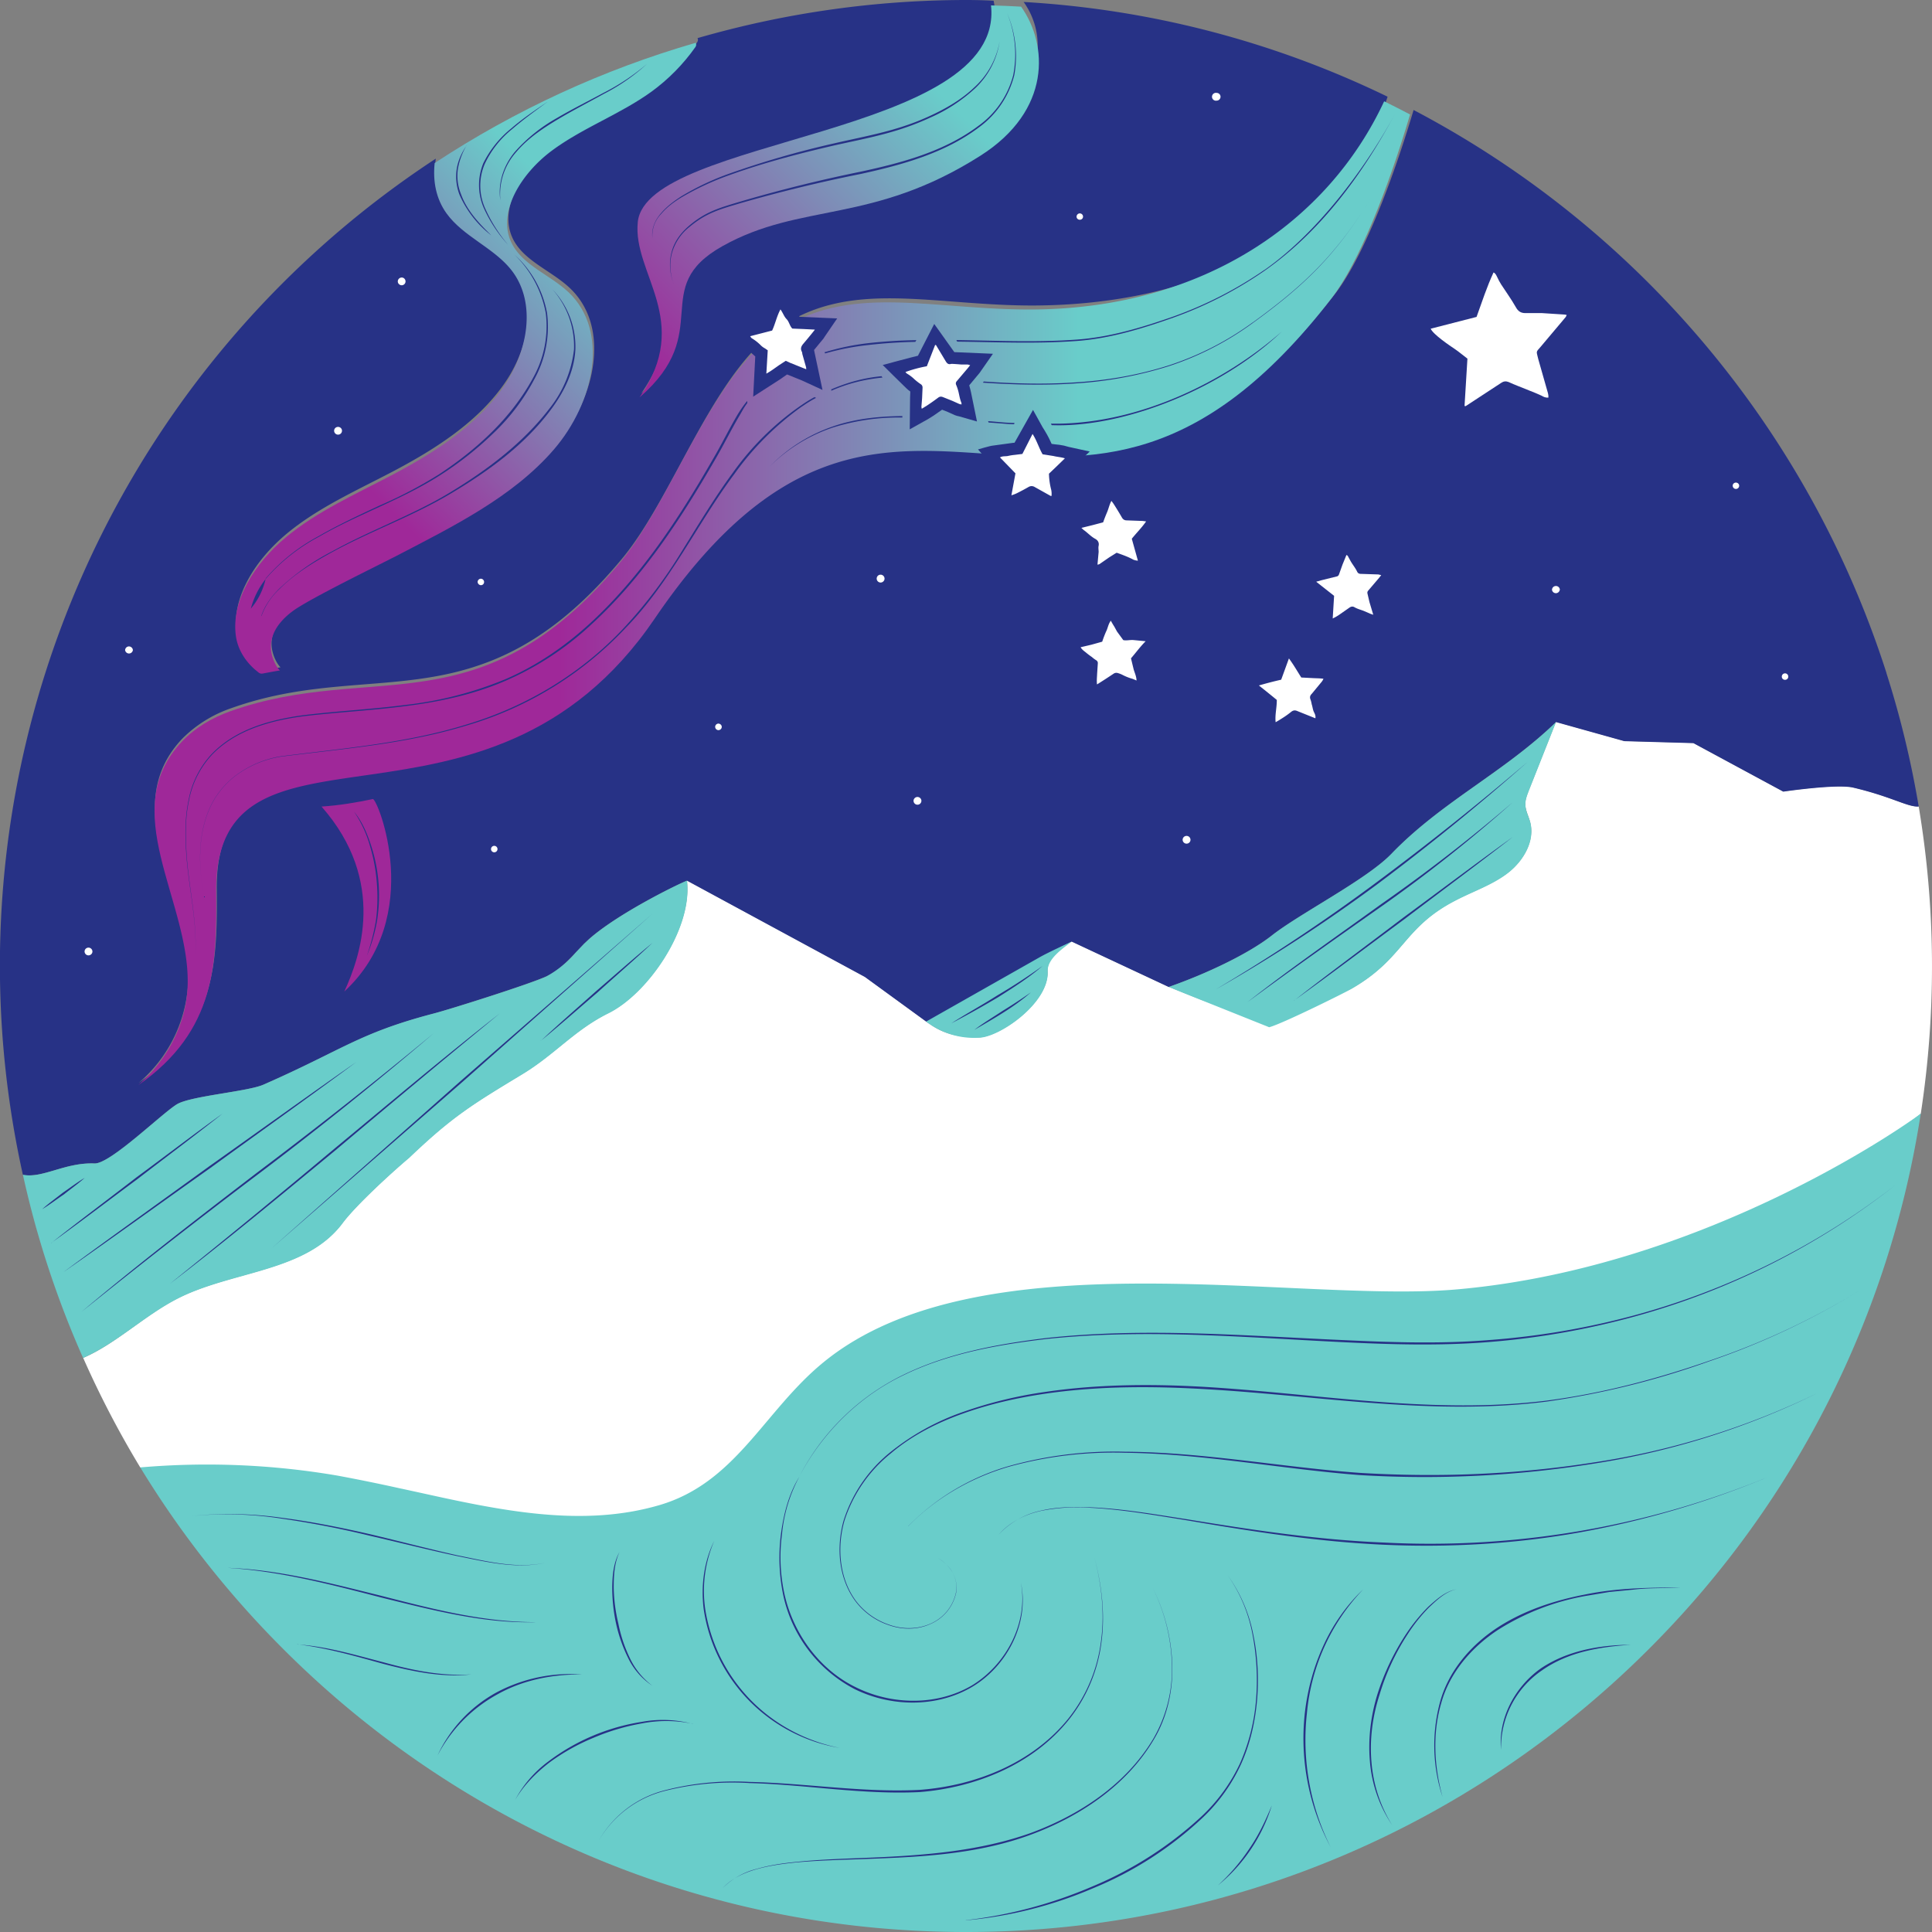 <?xml version="1.0" encoding="UTF-8"?> <svg xmlns="http://www.w3.org/2000/svg" xml:space="preserve" width="167.22" height="167.22" viewBox="0 0 167.22 167.22"><rect x="0" y="0" width="167.22" height="167.22" fill="#808080" stroke="none"/> <defs> <linearGradient id="c" x2="1" gradientTransform="matrix(828.74 0 0 -828.74 89.94 871.26)" gradientUnits="userSpaceOnUse"> <stop offset="0" stop-color="#9f2899"></stop> <stop offset=".33" stop-color="#9f2899"></stop> <stop offset=".74" stop-color="#69cdca"></stop> <stop offset="1" stop-color="#69cdca"></stop> </linearGradient> <linearGradient id="b" x2="1" gradientTransform="scale(376 -376)rotate(-45 -2.71 -2.64)" gradientUnits="userSpaceOnUse"> <stop offset="0" stop-color="#9f2899"></stop> <stop offset=".05" stop-color="#9f2899"></stop> <stop offset=".74" stop-color="#69cdca"></stop> <stop offset="1" stop-color="#69cdca"></stop> </linearGradient> <linearGradient id="a" x2="1" gradientTransform="scale(505.9 -505.9)rotate(-45 -1.93 -1.15)" gradientUnits="userSpaceOnUse"> <stop offset="0" stop-color="#9f2899"></stop> <stop offset=".27" stop-color="#9f2899"></stop> <stop offset=".71" stop-color="#69cdca"></stop> <stop offset="1" stop-color="#69cdca"></stop> </linearGradient> <clipPath id="f"> <path d="M673.42 1055.9c-67.3-.68-122.16 18.21-169.33-15.82-42.35-30.55-67-108.43-100.5-148.74-91-109.47-160.98-63.92-253.68-96.9-11.77-4.19-22.8-10.58-31.46-19.69-42.68-44.87 4.55-102.79 3.7-157.47-.4-25.5-13.16-49.69-32.2-66.2 50.94 35.39 51.15 80.09 50.74 125.84-1.15 127.64 175.96 16.85 285.35 177.75 157.62 231.86 268.23-15.17 440.83 208.98 17.04 22.12 35.88 68.96 50.77 119.14a606 606 0 0 1-16.87 8.58c-36.56-78.51-117.59-134.38-227.34-135.47z"></path> </clipPath> <clipPath id="e"> <path d="M415.06 1112.8c-3.53-33.59 35.94-64.06 1.16-114.1 49.53 42.87 5.35 71.17 53.92 98.4 51.24 28.72 97.48 14.1 167.9 58.86 46.24 29.38 44.06 72.29 26.45 97q-9.74.56-19.55.82c9.17-85.32-224.06-85.61-229.89-140.98z"></path> </clipPath> <clipPath id="d"> <path d="M290.61 1118.4c10.8-15 30.78-22.34 42.2-36.9 16.57-21.11 11.04-53.61-6.39-77.78s-44.44-41.42-71.72-55.77c-23.53-12.37-48.25-23.4-68.55-40.23s-35.87-41.27-32.64-64.38c1.34-9.56 7.08-17.88 14.88-23.8.7-.52 1.54-.74 2.4-.6 2.71.49 8.66 1.66 11.34 2.01a20 20 0 0 0-2.62 3.61c-7.7 14.36-.62 26.51 11.14 35.15 11.15 8.19 56.93 30.4 67.34 35.82 36.93 19.23 75.8 38.37 102.38 69.15s36.2 77.26 9.62 102.43c-12 11.37-30.25 17.68-37.23 32.4-9.32 19.62 6.34 44.86 26.38 59.74 20.05 14.88 44.35 23.65 64.63 38.25a125 125 0 0 1 28.81 29.22c.63.9.56 1.86.22 2.73a624 624 0 0 1-169.93-78.27c-1.24-11.84.87-23.25 7.74-32.78"></path> </clipPath> </defs> <path fill="#fff" d="M166.25 96.38a84 84 0 0 0-.18-26.57q-.01-.04-.08-.02c-.93.05-2.3-.87-5.6-1.64-1.44-.34-6.05.35-6.05.35l-7.78-4.2-5.98-.17-5.91-1.66-2.35 5.93c-.15.4-.32.81-.3 1.25.02.5.27.96.4 1.45.46 1.64-.55 3.38-1.89 4.42s-3 1.6-4.5 2.37c-4.62 2.36-4.44 5.02-9.05 7.67-.61.35-5.88 2.35-7.09 3.01-1.44-.6-4.17-1.34-6.35-2.21l-2.4-.96-8.4-3.93-.4.24c-.62.4-1.72 1.25-1.67 2.35.12 2.74-4.21 5.73-5.98 5.73-1.4 0-2.9-.2-4.21-1.16l-5.63-4.1-15.39-8.33.01.18c.37 4.08-3.4 9.6-6.82 11.3-2.93 1.46-4.65 3.58-7.45 5.28-4.4 2.66-6.08 3.69-9.8 7.23-1.55 1.32-4.62 4.13-5.75 5.65-3.17 4.25-9.5 4.12-14.24 6.52-2.86 1.44-5.35 3.94-8.21 5.17a83 83 0 0 0 4.94 9.48c.02.04 1.25.07 1.27.1 5.8-.51 10.58.06 16.3 1.06q2.57.46 5.18 1.04l1.55.35c7 1.55 14 3.16 20.68 1.2s9.39-8.26 14.58-12.46c13.46-10.88 40.39-4.87 54.32-6.1 21.98-1.93 39.47-15.19 39.79-15.46 0 .02.44-.34.44-.36"></path> <path fill="#69cdca" d="m14.7 130.96.51.72zm-8.87-16.68-.33-.85zm-2.56-7.55-.35-1.23q.16.62.35 1.23m1.19 3.82-.35-1.04z"></path> <path fill="#273286" d="M163.28 58.25a84 84 0 0 0-40.93-48.73c-1.99 6.69-4.5 12.93-6.77 15.88-23.01 29.9-37.76-3.05-58.78 27.86a32 32 0 0 1-4.16 4.98C38.14 72.3 18.62 61.5 18.76 76.96c.05 6.1.02 12.06-6.77 16.78a12.2 12.2 0 0 0 4.3-8.82c.1-7.3-6.19-15.02-.5-21A11 11 0 0 1 20 61.3c6.99-2.5 13.01-1.63 19.12-3.05 4.69-1.1 9.43-3.53 14.7-9.87 4.47-5.38 7.75-15.76 13.4-19.84 6.29-4.53 13.6-2.01 22.58-2.1 14.63-.15 26.51-6.38 30.3-18.07A83 83 0 0 0 88.6.17c2.35 3.29 1.55 8.47-4.62 12.38-9.39 5.97-16.4 5.06-23.23 8.89-6.48 3.63.95 6.88-5.25 12.62 4.64-6.67.21-10.8.19-15.3-.03-6.23 32.7-6.65 30.31-18.7Q84.8 0 83.61 0a84 84 0 0 0-23.24 3.3q.09.17-.03.36a17 17 0 0 1-3.84 3.9c-2.7 1.94-5.94 3.11-8.61 5.1-2.68 1.98-4.76 5.35-3.52 7.96.93 1.96 3.36 2.8 4.96 4.32 3.54 3.36 2.26 9.55-1.28 13.66s-8.73 6.66-13.65 9.22c-1.39.72-7.5 3.68-8.98 4.78-1.57 1.15-2.51 2.77-1.49 4.68q.16.28.35.48c-.35.05-1.15.2-1.5.27a.4.4 0 0 1-.33-.08 5 5 0 0 1-1.98-3.17c-.43-3.08 1.64-6.34 4.35-8.59s6-3.71 9.14-5.36c3.64-1.91 7.24-4.21 9.56-7.44 2.33-3.22 3.06-7.55.85-10.37-1.52-1.94-4.18-2.92-5.62-4.92a6.2 6.2 0 0 1-1.03-4.37 83.5 83.5 0 0 0-35.74 87.95c1.7.34 3.65-1.08 6.2-.98 1.38.06 6-4.5 7.2-5.16 1.29-.69 6.06-1.07 7.4-1.65 6.87-3 8.26-4.46 14.76-6.16 1.48-.4 8.4-2.58 9.78-3.24 1.28-.6 2.2-1.75 3.2-2.76q0-.03.03-.04l.42-.4c2.71-2.4 8.5-5.14 8.5-5.06l15.39 8.33 5.63 4.1-.3-.24c3.74-1.51 8.74-5.05 12.57-6.92l8.4 3.93c3.3-1.16 6.94-2.9 8.92-4.46 2.43-1.91 8.19-4.83 10.34-7.05 4.37-4.54 9.73-7.04 14.26-11.42l5.91 1.65 5.98.17 7.78 4.2s4.61-.68 6.04-.35c3.32.78 4.74 1.7 5.68 1.64a83 83 0 0 0-2.8-11.57"></path> <g clip-path="url(#f)" transform="matrix(.133 0 0 -.133 0 167.22)"> <path fill="url(#c)" d="M673.42 1055.9c-67.3-.68-122.16 18.21-169.33-15.82-42.35-30.55-67-108.43-100.5-148.74-91-109.47-160.98-63.92-253.68-96.9-11.77-4.19-22.8-10.58-31.46-19.69-42.68-44.87 4.55-102.79 3.7-157.47-.4-25.5-13.16-49.69-32.2-66.2 50.94 35.39 51.15 80.09 50.74 125.84-1.15 127.64 175.96 16.85 285.35 177.75 157.62 231.86 268.23-15.17 440.83 208.98 17.04 22.12 35.88 68.96 50.77 119.14a606 606 0 0 1-16.87 8.58c-36.56-78.51-117.59-134.38-227.34-135.47"></path> </g> <g clip-path="url(#e)" transform="matrix(.133 0 0 -.133 0 167.22)"> <path fill="url(#b)" d="M415.06 1112.8c-3.53-33.59 35.94-64.06 1.16-114.1 49.53 42.87 5.35 71.17 53.92 98.4 51.24 28.72 97.48 14.1 167.9 58.86 46.24 29.38 44.06 72.29 26.45 97q-9.74.56-19.55.82c9.17-85.32-224.06-85.61-229.89-140.98"></path> </g> <g clip-path="url(#d)" transform="matrix(.133 0 0 -.133 0 167.22)"> <path fill="url(#a)" d="M290.61 1118.4c10.8-15 30.78-22.34 42.2-36.9 16.57-21.11 11.04-53.61-6.39-77.78s-44.44-41.42-71.72-55.77c-23.53-12.37-48.25-23.4-68.55-40.23s-35.87-41.27-32.64-64.38c1.34-9.56 7.08-17.88 14.88-23.8.7-.52 1.54-.74 2.4-.6 2.71.49 8.66 1.66 11.34 2.01a20 20 0 0 0-2.62 3.61c-7.7 14.36-.62 26.51 11.14 35.15 11.15 8.19 56.93 30.4 67.34 35.82 36.93 19.23 75.8 38.37 102.38 69.15s36.2 77.26 9.62 102.43c-12 11.37-30.25 17.68-37.23 32.4-9.32 19.62 6.34 44.86 26.38 59.74 20.05 14.88 44.35 23.65 64.63 38.25a125 125 0 0 1 28.81 29.22c.63.9.56 1.86.22 2.73a624 624 0 0 1-169.93-78.27c-1.24-11.84.87-23.25 7.74-32.78"></path> </g> <path fill="#69cdca" d="M126.1 111.6c-13.93 1.23-41.28-4.65-54.74 6.24-5.2 4.2-7.6 10.47-14.28 12.43s-13.71.48-20.71-1.07l-1.56-.34-.06-.01q-2.78-.62-5.53-1.13a67 67 0 0 0-17.08-.71l.08.13a84 84 0 0 0 11.92 15.21c15.15 15.35 36.2 24.87 59.47 24.87s44.32-9.52 59.48-24.87a83.4 83.4 0 0 0 23.14-45.86l.02-.11c-.3.27-18.17 13.29-40.15 15.22"></path> <g fill="#273286"> <path d="M81.19 134.86c.51.31.98.73 1.27 1.26s.4 1.16.29 1.76a3.8 3.8 0 0 1-2.24 2.69c-1.1.5-2.4.5-3.55.1a6 6 0 0 1-2.92-2.08c-1.46-1.97-1.67-4.64-1.03-6.96a12.4 12.4 0 0 1 4.04-5.93 21 21 0 0 1 6.33-3.5 37 37 0 0 1 7.05-1.72c4.8-.71 9.67-.71 14.5-.4 9.62.63 19.27 2.34 28.92 1.15 4.8-.62 9.5-1.86 14.06-3.44a64 64 0 0 0 13.1-6.13 65 65 0 0 1-13.09 6.17 71 71 0 0 1-14.06 3.48c-9.66 1.23-19.33-.45-28.95-1.04-4.82-.3-9.68-.34-14.46.36-2.39.35-4.75.88-7.03 1.69-2.27.8-4.46 1.9-6.3 3.46a12.3 12.3 0 0 0-4.04 5.87c-.64 2.3-.44 4.95 1 6.91a6 6 0 0 0 2.9 2.07c1.13.4 2.42.4 3.52-.08a3.8 3.8 0 0 0 2.23-2.67c.12-.6.02-1.22-.27-1.76a3.5 3.5 0 0 0-1.27-1.26"></path> <path d="M78.6 132.1a20 20 0 0 1 8.66-5.19 34 34 0 0 1 10.1-1.26c6.82.04 13.54 1.34 20.31 1.83 6.78.41 13.62.15 20.33-.91a67 67 0 0 0 19.4-6.04 67 67 0 0 1-19.38 6.14 93 93 0 0 1-20.36 1c-6.79-.53-13.5-1.85-20.3-1.93a34 34 0 0 0-10.08 1.22c-3.26.96-6.3 2.7-8.68 5.15"></path> <path d="M86.44 132.82a7 7 0 0 1 3.66-2.07c1.4-.33 2.83-.34 4.25-.29 2.85.12 5.66.62 8.47 1.05 5.6.92 11.24 1.77 16.92 2a77 77 0 0 0 33.34-5.69 79 79 0 0 1-16.34 4.81c-5.6 1-11.32 1.33-17 1.07-5.7-.26-11.34-1.14-16.94-2.1-2.8-.45-5.61-.95-8.45-1.1a16 16 0 0 0-4.24.27c-1.38.3-2.72.97-3.67 2.05m43.48 18.62c-.26-2.73 1.22-5.46 3.44-7.03 2.28-1.54 5.09-2.03 7.77-2.05-1.35.09-2.7.25-4 .58s-2.57.86-3.66 1.63a8.1 8.1 0 0 0-3.55 6.87"></path> <path d="M145.46 137.41c-1.37.07-2.75.01-4.12.18l-2.05.2-2.03.34a21 21 0 0 0-7.62 2.95c-2.26 1.49-4.17 3.68-4.9 6.34-.77 2.64-.61 5.48.12 8.12a14.3 14.3 0 0 1-.24-8.15c.71-2.7 2.63-4.95 4.92-6.47 2.32-1.53 5-2.4 7.7-2.92 2.7-.55 5.47-.6 8.22-.59m-57.1-.44c.75 3.49-1.17 7.2-4.18 9.01-3.06 1.83-7.01 1.78-10.18.23a12 12 0 0 1-6.21-8.15 16 16 0 0 1-.2-5.26c.23-1.74.67-3.48 1.59-4.98a13 13 0 0 0-1.5 5 15 15 0 0 0 .23 5.2c.77 3.4 3.03 6.5 6.17 8.02 3.1 1.54 7.01 1.62 10.04-.16 2.96-1.8 4.9-5.42 4.24-8.91"></path> <path d="M51.83 159.3a9.2 9.2 0 0 1 5.73-4.35 24 24 0 0 1 7.31-.72c4.91.11 9.8.94 14.7.69 4.84-.35 9.78-2.31 12.89-6.16a13.4 13.4 0 0 0 2.83-6.68c.34-2.44.05-4.92-.57-7.3.63 2.38.94 4.86.62 7.3a13.4 13.4 0 0 1-2.81 6.74c-3.11 3.9-8.07 5.9-12.94 6.29-4.94.24-9.81-.65-14.72-.78a24 24 0 0 0-7.3.67 9.2 9.2 0 0 0-5.74 4.3"></path> <path d="M61.82 133.36a11 11 0 0 0-.79 5.85 14.4 14.4 0 0 0 6.18 9.8 15 15 0 0 0 5.49 2.28 14.3 14.3 0 0 1-11.8-12.06c-.24-2 .03-4.07.92-5.87m102.31-30.85a64 64 0 0 1-22.7 11.45 68 68 0 0 1-12.6 2.2c-4.25.34-8.53.21-12.79 0-8.5-.42-17.04-1.17-25.54-.26-4.21.5-8.48 1.26-12.33 3.14-3.84 1.84-7.02 5-9 8.78a20 20 0 0 1 8.99-8.81c3.85-1.88 8.12-2.67 12.33-3.19 8.5-.94 17.06-.22 25.56.16 4.26.2 8.53.35 12.78.01a67 67 0 0 0 12.58-2.13 64 64 0 0 0 22.72-11.35M59.97 149.2a11 11 0 0 0-4.38-.04 19 19 0 0 0-4.22 1.25 18 18 0 0 0-3.83 2.15c-1.16.9-2.22 1.96-2.96 3.24a10 10 0 0 1 2.88-3.34 18 18 0 0 1 8.1-3.43 10 10 0 0 1 4.41.18m-22.11 2.75a12 12 0 0 1 5.14-5.49 13.6 13.6 0 0 1 7.39-1.54c-2.53-.03-5.1.47-7.3 1.7a12.7 12.7 0 0 0-5.23 5.33m15.76-17.63c-.45.96-.5 2.04-.5 3.08q.03 1.58.4 3.11.3 1.54.99 2.98a6.4 6.4 0 0 0 1.96 2.41 6 6 0 0 1-2.08-2.36q-.71-1.42-1.06-2.99-.34-1.56-.34-3.15c.01-1.05.11-2.15.63-3.08m-36.99-3.12a32 32 0 0 1 7.76.16c2.57.33 5.11.84 7.64 1.42 2.53.6 5.03 1.26 7.56 1.83 2.5.5 5.11 1.2 7.67.63-2.55.59-5.17-.07-7.69-.57-2.53-.54-5.04-1.18-7.57-1.76a81 81 0 0 0-7.62-1.48 31 31 0 0 0-7.75-.23m3.03 4.49c4.56.16 9 1.35 13.41 2.44 4.4 1.13 8.85 2.29 13.42 2.26-4.57.15-9.05-1.04-13.45-2.12-4.4-1.14-8.83-2.3-13.38-2.58m6.06 6.63c2.57.17 5.05.92 7.52 1.56 2.47.68 5 1.21 7.57 1.03-2.56.3-5.13-.26-7.6-.9-2.47-.68-4.94-1.4-7.49-1.7m36.83 21.1a6.3 6.3 0 0 1 2.94-1.66c1.1-.32 2.24-.49 3.37-.6 2.28-.24 4.56-.29 6.84-.39 4.55-.2 9.15-.58 13.46-2.1 4.24-1.55 8.28-4.2 10.64-8.14a12 12 0 0 0 1.63-6.54 16 16 0 0 0-1.67-6.58 16 16 0 0 1 1.7 6.58c.08 2.28-.41 4.6-1.6 6.58-2.35 3.97-6.4 6.66-10.65 8.23-4.32 1.6-8.96 1.9-13.5 2.07-2.29.1-4.57.12-6.84.33-1.14.12-2.27.27-3.37.58s-2.17.8-2.95 1.64m63.55-25.87c-.99.2-1.72.93-2.42 1.58q-1.03 1.05-1.82 2.28a20 20 0 0 0-2.46 5.28c-.6 1.86-.86 3.83-.7 5.77.15 1.94.75 3.84 1.79 5.5a11.5 11.5 0 0 1-1.92-5.5c-.17-1.95.07-3.94.65-5.82a21 21 0 0 1 2.54-5.3q.82-1.22 1.86-2.27c.72-.64 1.48-1.35 2.48-1.52"></path> <path d="M83.59 166.2a39 39 0 0 0 10.93-2.91 32 32 0 0 0 9.5-6.1 15 15 0 0 0 3.3-4.55 17 17 0 0 0 1.39-5.47 21 21 0 0 0-.29-5.64 13 13 0 0 0-2.17-5.2 13 13 0 0 1 2.23 5.18c.39 1.86.48 3.78.32 5.67-.17 1.9-.6 3.77-1.38 5.5a15 15 0 0 1-3.3 4.62 31 31 0 0 1-9.53 6.14 36 36 0 0 1-11 2.77M118 137.55a17.8 17.8 0 0 0-4.88 10.71c-.45 3.97.26 8.07 2.07 11.65a20 20 0 0 1-2.25-11.67c.23-2 .76-3.96 1.6-5.8.83-1.83 2-3.5 3.46-4.89m-12.6 25.65a17 17 0 0 0 2.74-3.2c.8-1.16 1.4-2.43 1.94-3.74a14.4 14.4 0 0 1-4.67 6.93"></path> </g> <path fill="#fff" d="m74.86 84.56 5.63 4.1z"></path> <path fill="#69cdca" d="m80.49 88.66 11.86-6.92zm41.64-13.82 12.55-12.34zm-31.45 9.25c-.06-1.11 1.36-2.03 2.08-2.59 0 0-1.96.89-2.77 1.35l-9.83 5.57a6.8 6.8 0 0 0 4.54 1.4c1.77 0 6.12-3 5.98-5.73m-31.2-7.68v-.18c-.02-.08-5.8 2.66-8.5 5.06l-.43.4-.03.03-.74.78a9 9 0 0 1-2.46 2c-1.38.65-8.3 2.84-9.78 3.22-6.5 1.7-7.9 3.16-14.76 6.17-1.34.58-6.12.96-7.4 1.65-1.2.66-5.82 5.22-7.2 5.16-2.56-.1-4.5 1.32-6.2.98l.07.3a83 83 0 0 0 5.14 15.55c2.86-1.23 5.37-3.7 8.23-5.15 4.74-2.4 11.07-2.26 14.24-6.51 1.13-1.52 4.2-4.34 5.76-5.65 3.72-3.55 5.4-4.58 9.8-7.24 2.8-1.69 4.51-3.82 7.44-5.27 3.43-1.7 7.2-7.22 6.82-11.3m75.2-13.91c-4.53 4.38-9.9 6.88-14.27 11.42-2.15 2.22-7.9 5.14-10.33 7.05-1.98 1.56-5.62 3.3-8.92 4.45.61.26 1.46.6 2.39.97l6.3 2.52c1.05-.26 6.53-2.97 7.14-3.33 4.6-2.65 4.43-5.3 9.05-7.66 1.5-.78 3.16-1.33 4.5-2.37 1.34-1.05 2.35-2.78 1.9-4.42-.14-.49-.4-.95-.41-1.46-.02-.43.15-.84.3-1.24z"></path> <path fill="#9f2899" d="M29.8 85.82c1.35-2.93 3.73-9.53-1.97-16.01 1.57-.1 3.06-.36 4.44-.65.4-.08 4.57 10.16-2.47 16.66"></path> <path fill="#fff" d="M29.6 37.28c0 .19-.15.34-.34.34a.34.34 0 0 1-.34-.34c0-.18.15-.33.34-.33s.34.15.34.33m50.15 32.03c0 .19-.15.34-.34.34a.34.34 0 0 1-.34-.34c0-.18.16-.33.34-.33s.34.15.34.33m13.99-50.56c0 .15-.12.27-.28.27s-.28-.12-.28-.27.13-.28.28-.28.28.12.28.28m56.79 23.29a.28.28 0 0 1-.56 0c0-.15.12-.27.28-.27.15 0 .28.12.28.27M135 51.06a.34.34 0 0 1-.67 0c0-.19.15-.34.34-.34s.34.15.34.34m19.77 7.5c0 .16-.12.28-.28.28s-.28-.12-.28-.28a.28.28 0 1 1 .56 0m-92.31 4.35a.28.28 0 0 1-.57 0c0-.15.13-.28.28-.28s.29.13.29.28M41.9 50.37c0 .16-.12.28-.28.28a.3.3 0 0 1-.28-.28c0-.15.13-.28.28-.28s.28.13.28.28m1.16 23.12a.28.28 0 1 1-.56 0 .28.28 0 0 1 .56 0m33.5-23.41c0 .19-.16.34-.34.34a.34.34 0 0 1-.34-.34c0-.19.15-.34.34-.34.18 0 .34.15.34.34m-65.06 6.2a.34.34 0 0 1-.67 0c0-.18.15-.33.33-.33s.34.15.34.33M8 82.36c0 .18-.16.33-.34.33a.34.34 0 0 1-.34-.33c0-.19.15-.34.34-.34.18 0 .34.15.34.34m95.04-9.67c0 .18-.15.33-.34.33a.34.34 0 0 1-.34-.33c0-.19.15-.34.34-.34s.34.15.34.34m2.6-64.32c0 .19-.15.34-.34.34a.34.34 0 1 1 0-.67c.19 0 .34.15.34.33M35.1 24.36c0 .18-.15.33-.33.33s-.34-.15-.34-.33.15-.34.34-.34c.18 0 .33.15.33.34"></path> <g fill="#273286"> <path d="M70.5 34.37c-.52.28-.77.45-1.27.79a24 24 0 0 0-5.79 5.74c-1.62 2.2-3.01 4.54-4.45 6.85a41 41 0 0 1-4.9 6.5c-3.7 4-8.5 6.9-13.72 8.46-5.21 1.62-10.68 2.06-16.07 2.75a9 9 0 0 0-3.75 1.55 7.3 7.3 0 0 0-2.5 3.16c-1.04 2.56-.82 5.4-.27 8.04-.55-2.63-.76-5.48.28-8.03a7.3 7.3 0 0 1 2.5-3.16 9 9 0 0 1 3.74-1.53c5.4-.68 10.87-1.1 16.1-2.7a30.7 30.7 0 0 0 13.77-8.46c3.84-3.93 6.16-8.98 9.41-13.33a25 25 0 0 1 5.72-5.74c.5-.34.8-.54 1.33-.82-.04-.04-.07-.02-.12-.07m5.79-1.81c-1.55.15-2.92.53-4.35 1.14v.12c1.46-.64 2.86-.98 4.43-1.14zm32.11-4.64a26 26 0 0 1-7.23 3.7c-2.6.83-5.3 1.3-8 1.47-2.7.19-5.33.12-8.03-.07l-.08.1c2.7.18 5.4.25 8.11.06a34 34 0 0 0 8.02-1.5 26 26 0 0 0 7.24-3.73c4.42-3.22 7.16-5.8 10.28-10.9-3.04 4.98-5.88 7.67-10.3 10.87m-29.11 1.52q-2.08.03-4.16.26c-1.35.16-2.48.4-3.79.79l.06.1a22 22 0 0 1 3.75-.73 43 43 0 0 1 4.06-.27c0-.05.07-.1.08-.15"></path> <path d="M109.43 23.37a34 34 0 0 1-7.88 4.03c-2.8.98-5.66 1.84-8.62 2.01-3.38.23-6.77.07-10.16.02q.05.06.07.14c3.37.04 6.73.19 10.1-.04 2.97-.18 5.85-1.06 8.64-2.05a34 34 0 0 0 7.89-4.06c4.88-3.43 8.47-8.35 11.27-13.56-2.22 4.13-6.43 10.1-11.3 13.51M64.67 34.7q-.46.57-.84 1.2c-.76 1.29-1.4 2.62-2.16 3.9-2.94 5.12-6.24 10.14-10.6 14.15-2.18 2-4.66 3.7-7.38 4.86a32 32 0 0 1-8.57 2.2c-2.94.38-5.9.53-8.85.89-2.9.39-5.96 1.23-8.03 3.45a8 8 0 0 0-1.93 3.96c-.3 1.45-.3 2.95-.2 4.43.18 2.96.95 5.87.8 8.85.16-2.98-.6-5.9-.77-8.85-.09-1.48-.1-2.98.21-4.42a8 8 0 0 1 1.94-3.93c2.06-2.19 5.1-3.02 8-3.4 2.93-.35 5.9-.49 8.84-.88 2.94-.37 5.88-1 8.61-2.18a26 26 0 0 0 7.43-4.87c4.4-4.02 7.7-9.05 10.66-14.17.76-1.28 1.41-2.62 2.16-3.89.24-.4.4-.74.69-1.11zm13.43 1.31c-2.04.02-4.1.23-6.04.91a14 14 0 0 0-5.46 3.48 14 14 0 0 1 5.5-3.4 19 19 0 0 1 6-.86zm9.71.6c-1.03-.03-.97-.06-2.29-.16l.05.12c1.65.12 1.51.13 2.2.15zm3.75.06h-.6l.07.13.5.01c6.14.04 14.24-3.22 19.4-8.1-4.95 4.33-12.17 7.88-19.37 7.96M56.47 20.61c-.11-.78.22-1.56.73-2.14.5-.6 1.14-1.07 1.79-1.49A23 23 0 0 1 63.2 15a80 80 0 0 1 8.95-2.58c3.02-.7 5.46-1.07 8.28-2.36 1.4-.64 2.77-1.42 3.89-2.49a7 7 0 0 0 2.2-3.98 7 7 0 0 1-2.13 4.06 14 14 0 0 1-3.9 2.54c-2.83 1.31-5.29 1.73-8.3 2.4-3.02.7-6.03 1.48-8.95 2.53a24 24 0 0 0-4.2 1.93c-.67.4-1.3.86-1.8 1.45a2.7 2.7 0 0 0-.77 2.11"></path> <path d="M58.28 24.52c-.3-.86-.4-1.8-.15-2.7.22-.9.8-1.67 1.5-2.27 1.41-1.2 2.54-1.53 4.3-2.06a127 127 0 0 1 10.56-2.63c3.58-.77 7.25-1.75 10.2-3.97a7.8 7.8 0 0 0 3.01-4.4 9.4 9.4 0 0 0-.53-5.35 9.4 9.4 0 0 1 .62 5.36 8 8 0 0 1-3.03 4.5c-2.96 2.25-6.64 3.26-10.23 4.05a129 129 0 0 0-10.56 2.57c-1.75.52-2.88.84-4.29 2.02a4.4 4.4 0 0 0-1.5 2.2c-.26.88-.18 1.82.1 2.69M30.64 70.25c.7.84 1.13 1.87 1.47 2.9q.51 1.55.65 3.2.13 1.63-.11 3.25a14 14 0 0 1-.9 3.13q.54-1.55.8-3.14.2-1.62.06-3.24a15 15 0 0 0-.6-3.17 10 10 0 0 0-1.37-2.93m17.19-45.19a7.2 7.2 0 0 1 1.97 5.2c-.1 1.92-1 3.7-2.13 5.21-2.28 3.07-5.43 5.33-8.67 7.26-3.26 1.94-6.85 3.21-10.18 5.02-1.65.9-3.3 1.9-4.63 3.23a6 6 0 0 0-1.56 2.34h-.02c.3-.91.89-1.7 1.55-2.36a20 20 0 0 1 4.63-3.26c3.32-1.84 6.91-3.11 10.15-5.07 3.22-1.95 6.3-4.26 8.6-7.25a10 10 0 0 0 2.14-5.13 7.4 7.4 0 0 0-1.85-5.19"></path> <path d="M44.53 22.04a9 9 0 0 1 2.82 5.06 9.4 9.4 0 0 1-1.1 5.72 18 18 0 0 1-3.55 4.68 29 29 0 0 1-4.62 3.64c-3.32 2.12-7.09 3.36-10.48 5.32a16 16 0 0 0-4.58 3.62 7 7 0 0 0-1.31 2.6A6 6 0 0 0 23 50.06a16 16 0 0 1 4.57-3.65c1.7-.98 3.48-1.81 5.25-2.64a38 38 0 0 0 5.2-2.73c3.24-2.14 6.23-4.86 8.1-8.3a9.2 9.2 0 0 0 1.12-5.62 9.4 9.4 0 0 0-2.71-5.08m-4.13-9.48a6 6 0 0 0-.77 2.07q-.15 1.13.27 2.17c.5 1.41 1.56 2.53 2.62 3.57a9 9 0 0 1-2.75-3.52 4.4 4.4 0 0 1-.24-2.23c.12-.75.45-1.45.88-2.06"></path> <path d="M47.39 8.81c-1.04.77-2.1 1.53-3.07 2.37a8.5 8.5 0 0 0-2.36 3 4.8 4.8 0 0 0-.02 3.74 13 13 0 0 0 2.04 3.27 12 12 0 0 1-2.13-3.24 5 5 0 0 1-.02-3.82 9 9 0 0 1 2.43-3.02c.98-.85 2.06-1.57 3.13-2.3"></path> <path d="M56 5.53a17 17 0 0 1-3.75 2.6c-1.33.74-2.7 1.44-4 2.22s-2.58 1.64-3.56 2.8a5.5 5.5 0 0 0-1.38 4.2c-.24-1.52.3-3.1 1.3-4.26a14 14 0 0 1 3.57-2.86c1.32-.78 2.69-1.45 4.03-2.18A19 19 0 0 0 56 5.53m28.33 83.61c.78-.6 1.63-1.1 2.44-1.64q1.26-.77 2.46-1.61c-1.48 1.3-3.21 2.26-4.9 3.25m-1.99-.57c1.31-.84 2.67-1.58 3.99-2.42a50 50 0 0 0 3.9-2.54c-1.18 1.02-2.5 1.85-3.82 2.69q-2 1.19-4.07 2.27M3.65 104.66c.57-.51 1.19-.95 1.78-1.42.63-.43 1.24-.9 1.9-1.29-.58.51-1.2.95-1.8 1.43-.63.42-1.23.89-1.88 1.28m.77 2.94c2.43-1.93 4.92-3.78 7.37-5.68 2.5-1.84 4.96-3.73 7.48-5.54-2.43 1.93-4.92 3.78-7.37 5.67-2.5 1.85-4.96 3.73-7.48 5.54m1.08 2.51c4.18-3.09 8.41-6.1 12.62-9.16 4.24-3 8.46-6.05 12.72-9.02-4.18 3.1-8.41 6.1-12.62 9.16-4.24 3-8.46 6.05-12.72 9.02m1.52 3.47c4.97-4.18 10.1-8.14 15.25-12.09q7.77-5.85 15.27-12.05a326 326 0 0 1-15.17 12.18q-7.77 5.86-15.35 11.96m7.68-2.45q7.2-5.79 14.26-11.71c4.74-3.92 9.44-7.9 14.29-11.69q-7.13 5.87-14.18 11.81c-4.75 3.92-9.49 7.85-14.37 11.59m8.78-3.05 16.44-14.55 16.55-14.43-16.44 14.55zM46.8 90.1c1.56-1.47 3.18-2.87 4.78-4.3 1.63-1.4 3.23-2.82 4.89-4.19-1.56 1.47-3.19 2.87-4.78 4.31-1.64 1.4-3.24 2.82-4.9 4.18m58.4-4.44q7.21-4.28 13.95-9.29a248 248 0 0 0 13.11-10.45q-6.29 5.56-13.01 10.59a140 140 0 0 1-14.05 9.15m2.78 1.08c3.77-2.96 7.72-5.69 11.6-8.5q5.9-4.12 11.36-8.8a126 126 0 0 1-11.26 8.94c-3.92 2.76-7.84 5.51-11.7 8.36m4.03-.13c3.1-2.42 6.27-4.76 9.41-7.15 3.18-2.34 6.32-4.71 9.53-7.02-3.12 2.42-6.29 4.77-9.43 7.15-3.17 2.34-6.32 4.72-9.52 7.02"></path> </g> <g stroke-width=".13"> <path fill="#fff" d="M129.27 23.58c-.58 1.25-1 2.55-1.47 3.85l-3.97 1.02c.21.5 1.7 1.5 2.09 1.76.37.25.7.54 1.09.83l-.25 4.1.1.01 3.07-2.01q.3-.21.63-.08.42.19.85.36l1 .4q.5.19 1 .42c.18.1.35.2.61.17q.01-.2-.04-.38l-.82-2.88-.04-.15c-.15-.64-.19-.5.24-1l2.14-2.54q.05-.06.1-.2-.16-.04-.27-.04l-1.85-.12h-1.45c-.4 0-.64-.16-.84-.53-.38-.67-.84-1.3-1.26-1.95q-.19-.3-.34-.63c-.08-.15-.13-.32-.32-.41"></path> <path fill="#273286" d="m86.77 41.31-2.12-2.41s1.07-.32 1.27-.33l1.76-.24.13-.01 1.6-2.84.83 1.5c.26.4.52.86.68 1.22l.1.22c.16.03.58.07.67.08q.4.05.8.18l1.83.4-2.45 2.34q.03.36.13.74c.09.33.29 2.46.29 2.46l-1.61-.68-.27-.1-1.12-.64-.71.37c-.25.12-.48.24-.8.32l-1.56.38z"></path> <path fill="#fff" d="m89.37 37.56-.88 1.73-.65.08q-.32.03-.62.1c-.22.04-.44-.01-.67.12l1.34 1.38-.35 1.9q.33-.1.57-.23.46-.23.93-.5.27-.14.53.02l1.36.76.08.01q.03-.25-.02-.52a6 6 0 0 1-.2-1.41l.68-.65.7-.68c-.35-.11-.67-.12-.98-.2l-.95-.15c-.32-.55-.5-1.19-.87-1.76m22.19 19.43-.67 1.84q-.93.21-1.93.5.81.64 1.55 1.25c.01.66-.17 1.27-.1 1.93q.3-.17.56-.34.42-.26.8-.57c.2-.15.36-.13.56-.04l1.52.61c.04-.22-.05-.39-.12-.53-.11-.22-.12-.46-.2-.69q-.03-.2-.1-.4-.12-.28.1-.49l.8-.97q.13-.14.22-.34c-.33-.05-.65-.04-.96-.06l-.96-.05c-.34-.53-.66-1.1-1.07-1.65m4.98-8.96-.34.83-.3.84q-.06.18-.23.2l-1.25.31-.5.14.8.63.75.59-.12 1.96q.32-.15.59-.34l.86-.6q.23-.16.44-.03c.26.15.56.22.83.33l.53.23.26.09-.33-1.1-.17-.73q-.04-.15.07-.27l.92-1.08.2-.25-.25-.06-1.52-.05q-.22 0-.31-.18c-.16-.34-.4-.62-.58-.94l-.17-.31c-.04-.08-.07-.17-.18-.2m-20.4 5.69c-.22.29-.25.63-.4.92q-.19.43-.34.89l-.93.26-.94.22c.12.21.29.32.44.44q.26.22.54.41.18.16.36.27.16.1.15.27l-.06.9c-.01.3-.05.6-.01.93q.75-.47 1.42-.92.17-.12.36-.07.22.06.42.16.42.22.89.35l.33.14c-.01-.36-.16-.66-.25-.97l-.23-.95c.41-.47.79-1 1.27-1.48l-1.04-.1c-.32-.03-.64.07-.9 0l-.54-.74-.23-.42q-.15-.23-.3-.51m.04-10.37c-.16.3-.23.63-.35.93q-.19.44-.36.92l-.91.24-.97.24.18.17c.35.24.63.57 1.02.78.2.11.35.3.29.6-.04.17 0 .36 0 .53l-.1 1.1q.11-.01.18-.05l.84-.58.64-.4c.49.18.98.34 1.44.6q.17.07.4.09l-.53-1.9c.39-.49.85-.94 1.24-1.5l-.3-.04-.3-.01-1.09-.04q-.26 0-.4-.24-.34-.59-.7-1.15-.09-.14-.22-.3"></path> <path fill="#273286" d="m78.77 34.41.02-.52q-.2-.14-.34-.28c-.18-.16-2.05-2.02-2.05-2.02s2.57-.69 3.05-.8l1.41-2.75 1.74 2.44h.06l3.28.14-1.15 1.65-.9 1.08.1.38.05.21.52 2.54-1.57-.45q-.15-.02-.35-.1l-.6-.27-.5-.2-.73.51-.48.3-1.59.89z"></path> <path fill="#fff" d="m80.94 29.85-.72 1.85a11 11 0 0 0-1.85.5q.05.07.12.13.36.21.66.5.26.23.54.42.16.1.16.3l-.04.92-.06.75.03.16.44-.27q.5-.33.98-.69c.15-.11.27-.11.44-.04l.8.32.6.27.18.04v-.13c-.13-.3-.18-.61-.25-.92a4 4 0 0 0-.2-.62q-.1-.2.05-.36l.95-1.12.2-.25q-.14-.05-.23-.06h-.53c-.25-.02-.85-.07-.9-.05-.26.08-.38-.1-.49-.29l-.8-1.33z"></path> <path fill="#273286" d="m65.37 30.85-.25-.22c-.17-.18-1.02-.89-1.02-.89L63 28.62l1.68-.53 1.39-.36.08-.23c.12-.37.26-.8.5-1.22l.78-1.44.97 1.32q.19.25.32.51.08.17.13.23.24.28.35.52l3.26.14-1.06 1.55-.13.2-.25.3-.56.68.03.16.7 3.3-1.78-.82-1.29-.52-.6.42-2.33 1.5z"></path> </g> <g fill="#fff"> <path d="m67.4 30.61.02.02.01-.02-.02-.02zm.07.23v-.02l-.04-.03v.02zm-.26-.72-.05-.04v.05l.04.03zm.32-.02.03-.06h-.05l-.02.03zm.68.56.34.18.28.1q.09-.21 0-.42l-.18-.5c-.04-.1-.02-.14.1-.23l-.1-.17-.1.03.08-.18.3.1q.19-.18.1-.42l.21.03q0-.07-.03-.11c-.08-.09-.2-.08-.28-.04-.06.03-.1.13-.16.2-.07-.1-.25-.08-.32-.23-.01-.03-.1-.02-.14-.03v.01l-.31-.32c-.13.02-.12.13-.15.26l-.2-.06c.16-.09.15-.25.22-.37l-.16-.05.06-.21-.04-.02c-.06.1-.17.21-.18.32l.02.3-.02.2-.26-.06q0 .08.03.15c.06.13.06.13-.1.25l-.1-.18c-.08-.02-.38.11-.52.24.14.04.27 0 .4-.02.13.15.13.15.17.32l-.13.03-.13-.01.04.2.26-.13.17.12.06-.16-.19-.06-.02-.2.2-.16v.23l.24-.05h-.01c-.05.22.1.38.22.55l-.13.12c-.01.05-.05.11-.03.16.04.1-.05.11-.13.15l.12.06.14.05.12-.39q.18.1.09.26-.12.21.16.15zm-.96.1q-.12-.01-.11.1h-.02v.01zm.19-.64-.05.17-.08.01-.02.03h.03l.07-.04c.06-.05.06-.05.05-.17m.64-2.5c.23.24.27.6.5.82l.98.04.97.05-.09.12q-.44.55-.9 1.09c-.18.21-.29.42-.14.7.04.07.03.17.06.26l.3 1.06q.02.07.02.2l-.33-.13-.5-.2-.57-.23-.37-.17-.57.37-.51.36q-.25.18-.6.38l.12-2.02-.23-.16q-.19-.1-.34-.24a4 4 0 0 0-.82-.65q-.06-.05-.13-.17l1.9-.49c.27-.57.39-1.21.72-1.83.22.3.3.6.53.84"></path> <path d="M68.04 29.65q.04.26.15.14c.09-.11.17-.04.26-.05-.1-.18-.1-.18-.4-.09m.17-.28q.11.05.18.06.03-.02.06-.1-.05-.05-.11-.06-.05.01-.13.1m-.32-.16c.14-.14.14-.14-.02-.23zm.61 1.24-.04-.22-.07.04c-.02.08-.01.15.11.18m-.85-.92c.13-.1.13-.1 0-.17q-.09.09.01.18m.78 1.12.12-.06-.03-.05-.13.07zm-.7-1.04.1.1.05-.06-.07-.08zm.57-.65h-.08l-.04.07.03.04q.05 0 .07-.03l.01-.09zm-.37.41.04.02.03-.01-.02-.04zm-.24-.17v-.07l-.04-.02-.02.08zm.5 1.44h.02zm.34-.53.02.01.02-.02-.02-.01z"></path> </g> <path fill="#fff" d="m67.59 27.32-.44 1.32-1.67.57 1.22 1.16.04 1.3 1.27-.66 1.4.61-.33-1.73 1.21-1.25-1.75-.05z"></path> </svg> 